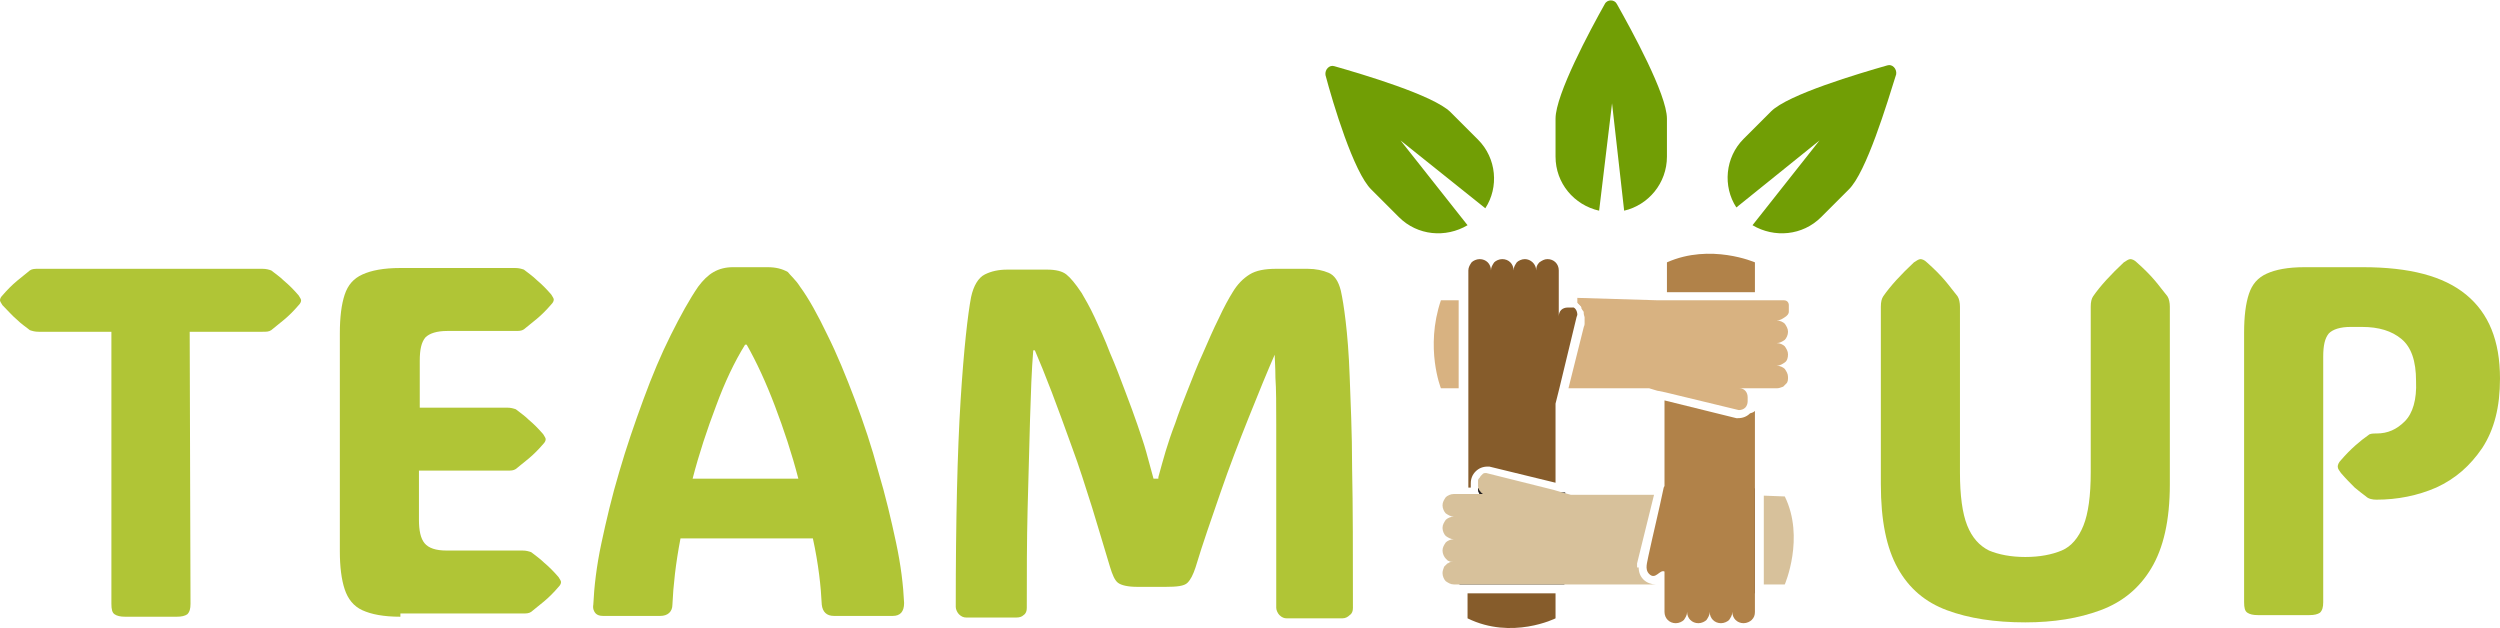 <?xml version="1.0" encoding="utf-8"?>
<!-- Generator: Adobe Illustrator 19.0.0, SVG Export Plug-In . SVG Version: 6.00 Build 0)  -->
<svg version="1.1" id="Layer_1" xmlns="http://www.w3.org/2000/svg" xmlns:xlink="http://www.w3.org/1999/xlink" x="0px" y="0px"
	 viewBox="-88.1 357.6 309.7 77.8" style="enable-background:new -88.1 357.6 309.7 77.8;" xml:space="preserve">
<style type="text/css">
	.st0{fill:#B0C536;}
	.st1{fill:#719E05;}
	.st2{fill:#231F20;}
	.st3{fill:#D7C19B;}
	.st4{fill:#D8B281;}
	.st5{fill:#865C2B;}
	.st6{fill:#B18249;}
</style>
<g>
	<g>
		<path class="st0" d="M-64.5,432.4c0,0.6-0.1,1-0.4,1.3c-0.3,0.2-0.7,0.3-1.3,0.3h-6.4c-0.6,0-1-0.1-1.3-0.3
			c-0.3-0.2-0.4-0.6-0.4-1.3v-33.7h-9c-0.5,0-0.8-0.1-1.1-0.2c-0.5-0.4-1.1-0.8-1.6-1.3c-0.6-0.5-1.1-1.1-1.8-1.8
			c-0.2-0.3-0.3-0.5-0.3-0.6c0-0.2,0.1-0.4,0.3-0.6c0.6-0.7,1.2-1.3,1.8-1.8s1.1-0.9,1.6-1.3c0.3-0.2,0.6-0.2,1.1-0.2h27.7
			c0.5,0,0.8,0.1,1.1,0.2c0.5,0.4,1.1,0.8,1.6,1.3c0.6,0.5,1.2,1.1,1.8,1.8c0.2,0.3,0.3,0.5,0.3,0.6c0,0.2-0.1,0.4-0.3,0.6
			c-0.6,0.7-1.2,1.3-1.8,1.8c-0.6,0.5-1.1,0.9-1.6,1.3c-0.3,0.2-0.6,0.2-1.1,0.2h-9L-64.5,432.4L-64.5,432.4z"/>
		<path class="st0" d="M-38.5,434c-2.1,0-3.6-0.3-4.7-0.8s-1.8-1.4-2.2-2.6c-0.4-1.2-0.6-2.8-0.6-4.7v-27c0-2,0.2-3.6,0.6-4.8
			c0.4-1.2,1.1-2,2.2-2.5s2.6-0.8,4.7-0.8h14.2c0.5,0,0.8,0.1,1.1,0.2c0.5,0.4,1.1,0.8,1.6,1.3c0.6,0.5,1.2,1.1,1.8,1.8
			c0.2,0.3,0.3,0.5,0.3,0.6c0,0.2-0.1,0.4-0.3,0.6c-0.6,0.7-1.2,1.3-1.8,1.8c-0.6,0.5-1.1,0.9-1.6,1.3c-0.3,0.2-0.6,0.2-1.1,0.2
			h-8.4c-1.3,0-2.2,0.3-2.7,0.8c-0.5,0.6-0.7,1.5-0.7,2.9v5.8h10.8c0.5,0,0.8,0.1,1.1,0.2c0.5,0.4,1.1,0.8,1.6,1.3
			c0.6,0.5,1.2,1.1,1.8,1.8c0.2,0.3,0.3,0.5,0.3,0.6c0,0.2-0.1,0.4-0.3,0.6c-0.6,0.7-1.2,1.3-1.8,1.8c-0.6,0.5-1.1,0.9-1.6,1.3
			c-0.3,0.2-0.6,0.2-1.1,0.2h-10.9v6.1c0,1.3,0.2,2.3,0.7,2.9s1.4,0.9,2.7,0.9h9.4c0.5,0,0.8,0.1,1.1,0.2c0.5,0.4,1.1,0.8,1.6,1.3
			c0.6,0.5,1.2,1.1,1.8,1.8c0.2,0.3,0.3,0.5,0.3,0.6c0,0.2-0.1,0.4-0.3,0.6c-0.6,0.7-1.2,1.3-1.8,1.8c-0.6,0.5-1.1,0.9-1.6,1.3
			c-0.3,0.2-0.6,0.2-1.1,0.2h-15.1V434z"/>
		<path class="st0" d="M11,393.1c1.1,1.5,2.2,3.5,3.4,6c1.2,2.4,2.3,5.1,3.4,8c1.1,2.9,2.1,5.9,2.9,8.9c0.9,3,1.6,6,2.2,8.8
			c0.6,2.8,0.9,5.3,1,7.5c0,1.1-0.5,1.6-1.4,1.6h-7.3c-0.9,0-1.4-0.5-1.5-1.4c-0.1-2.2-0.4-5-1.1-8.2H-3.8c-0.6,3.1-0.9,5.9-1,8.2
			c0,0.9-0.6,1.4-1.5,1.4h-7.1c-0.4,0-0.7-0.1-0.9-0.3c-0.2-0.2-0.4-0.6-0.3-1.1c0.1-2.2,0.4-4.8,1-7.6s1.3-5.8,2.2-8.8
			c0.9-3.1,1.9-6,3-9s2.2-5.6,3.4-8c1.2-2.4,2.3-4.4,3.4-6c0.6-0.8,1.2-1.4,1.9-1.8c0.7-0.4,1.5-0.6,2.4-0.6H7c1,0,1.8,0.2,2.5,0.6
			C9.8,391.7,10.5,392.3,11,393.1z M4.2,400.3c-1.3,2.1-2.5,4.6-3.6,7.6c-1.1,2.9-2.1,5.9-2.9,9h13.1c-0.8-3.1-1.8-6.1-2.9-9
			s-2.3-5.5-3.5-7.6H4.2z"/>
		<path class="st0" d="M55.4,416.7c0.3-1.1,0.6-2.2,0.9-3.2s0.7-2.2,1.2-3.5c0.4-1.2,0.9-2.5,1.5-4s1.2-3.1,1.9-4.6
			c0.7-1.6,1.3-3,2-4.4c0.6-1.3,1.2-2.4,1.7-3.2c0.6-1,1.3-1.7,2.1-2.2s1.9-0.7,3.3-0.7h3.9c1,0,1.9,0.2,2.6,0.5
			c0.7,0.3,1.2,1,1.5,2.2c0.2,0.9,0.4,2.1,0.6,3.8c0.2,1.7,0.4,4,0.5,6.9c0.1,3,0.3,6.7,0.3,11.4c0.1,4.6,0.1,10.3,0.1,17.2
			c0,0.4-0.1,0.7-0.4,0.9c-0.2,0.2-0.5,0.4-0.9,0.4h-6.9c-0.3,0-0.6-0.1-0.9-0.4c-0.2-0.2-0.4-0.6-0.4-0.9c0-5.3,0-9.8,0-13.5
			c0-3.7,0-6.8,0-9.2s0-4.4-0.1-5.8c0-1.4-0.1-2.5-0.1-3.3H70c-1.1,2.5-2.2,5.2-3.4,8.2s-2.4,6.1-3.5,9.3c-1.1,3.2-2.2,6.3-3.1,9.3
			c-0.3,0.9-0.6,1.5-1,1.9s-1.3,0.5-2.7,0.5h-3.5c-1.2,0-2-0.2-2.4-0.5c-0.4-0.3-0.7-1-1-2c-0.7-2.3-1.4-4.7-2.2-7.3
			c-0.8-2.5-1.6-5.1-2.5-7.5c-0.9-2.5-1.7-4.7-2.5-6.8s-1.5-3.8-2.1-5.2h-0.2c-0.2,2.4-0.3,5.3-0.4,8.6c-0.1,3.4-0.2,7.1-0.3,11.1
			s-0.1,8-0.1,12.2c0,0.4-0.1,0.7-0.4,0.9c-0.2,0.2-0.5,0.3-0.9,0.3h-6.2c-0.3,0-0.6-0.1-0.9-0.4c-0.2-0.2-0.4-0.6-0.4-0.9
			c0-10.7,0.2-19.2,0.6-25.6c0.4-6.4,0.9-10.7,1.3-12.8c0.3-1.4,0.9-2.4,1.7-2.8s1.7-0.6,2.8-0.6h4.9c1.1,0,1.9,0.2,2.4,0.6
			c0.5,0.4,1.1,1.1,1.9,2.3c0.4,0.7,1,1.7,1.6,3c0.6,1.3,1.3,2.8,1.9,4.4c0.7,1.6,1.3,3.2,1.9,4.8c0.6,1.6,1.1,2.9,1.5,4.1
			c0.4,1.2,0.8,2.3,1.1,3.4c0.3,1.1,0.6,2.2,0.9,3.3h0.6V416.7z"/>
		<path class="st0" d="M162.8,434.7c-3.8,0-7-0.5-9.7-1.5s-4.7-2.7-6.1-5.2s-2.1-5.9-2.1-10.4v-22c0-0.6,0.1-1,0.3-1.3
			c0.9-1.3,2.2-2.7,3.8-4.2c0.3-0.2,0.6-0.4,0.8-0.4c0.2,0,0.5,0.1,0.8,0.4c0.9,0.8,1.6,1.5,2.2,2.2c0.6,0.7,1.1,1.4,1.6,2
			c0.2,0.3,0.3,0.8,0.3,1.3v20.5c0,2.9,0.3,5.1,0.9,6.6s1.5,2.5,2.7,3.1c1.2,0.5,2.7,0.8,4.5,0.8s3.3-0.3,4.5-0.8s2.1-1.6,2.7-3.1
			s0.9-3.7,0.9-6.6v-20.5c0-0.6,0.1-1,0.3-1.3c0.9-1.3,2.2-2.7,3.8-4.2c0.3-0.2,0.6-0.4,0.8-0.4c0.2,0,0.5,0.1,0.8,0.4
			c0.9,0.8,1.6,1.5,2.2,2.2c0.6,0.7,1.1,1.4,1.6,2c0.2,0.3,0.3,0.8,0.3,1.3v22c0,4.5-0.8,7.9-2.3,10.4s-3.6,4.2-6.3,5.2
			C169.4,434.2,166.3,434.7,162.8,434.7z"/>
		<path class="st0" d="M206.3,419.5c-0.5,0-1-0.1-1.3-0.4c-0.4-0.3-0.8-0.6-1.4-1.1c-0.5-0.5-1.1-1.1-1.7-1.8
			c-0.2-0.3-0.4-0.5-0.4-0.8c0-0.2,0.1-0.5,0.4-0.8c1.2-1.4,2.4-2.4,3.4-3.1c0.2-0.2,0.6-0.2,1-0.2c1.4,0,2.5-0.5,3.5-1.5
			s1.5-2.7,1.4-5c0-2.5-0.6-4.2-1.8-5.2c-1.2-1-2.8-1.5-4.9-1.5h-1.4c-1.3,0-2.2,0.3-2.7,0.8c-0.5,0.6-0.7,1.5-0.7,2.9v30.4
			c0,0.6-0.1,1-0.4,1.3c-0.3,0.2-0.7,0.3-1.3,0.3h-6.4c-0.6,0-1-0.1-1.3-0.3s-0.4-0.6-0.4-1.3v-33.4c0-2,0.2-3.6,0.6-4.8
			c0.4-1.2,1.1-2,2.2-2.5s2.6-0.8,4.7-0.8h7.2c5.8,0,10,1.1,12.8,3.4c2.8,2.3,4.2,5.7,4.2,10.4c0,3.5-0.7,6.3-2.2,8.6
			c-1.5,2.2-3.3,3.8-5.7,4.9C211.4,419,208.9,419.5,206.3,419.5z"/>
	</g>
	<path class="st1" d="M118.4,372.3v4.7c0,3.3-2.3,6-5.3,6.7l-1.5-13.3l-1.6,13.3c-3.1-0.7-5.4-3.4-5.4-6.7v-4.7c0-3,4.3-11,6.1-14.2
		c0.3-0.6,1.2-0.6,1.5,0C114,361.3,118.4,369.3,118.4,372.3z"/>
	<path class="st1" d="M140.9,381.1l-3.4,3.4c-2.3,2.3-5.8,2.6-8.5,1l8.3-10.5l-10.3,8.3c-1.7-2.6-1.4-6.2,0.9-8.5l3.4-3.4
		c2.1-2.1,10.9-4.7,14.4-5.7c0.6-0.2,1.2,0.4,1.1,1.1C145.7,370.3,143.1,379,140.9,381.1z"/>
	<path class="st1" d="M81.8,381.1l3.4,3.4c2.3,2.3,5.8,2.6,8.5,1L85.4,375l10.5,8.4c1.7-2.6,1.4-6.2-0.9-8.5l-3.4-3.4
		c-2.1-2.1-10.9-4.7-14.4-5.7c-0.6-0.2-1.2,0.4-1.1,1.1C77,370.3,79.6,379,81.8,381.1z"/>
	<g>
		<path class="st2" d="M104.6,429H93.7h-1v1H105h0.7v-1H104.6z"/>
		<g>
			<polygon class="st2" points="95.6,419.1 95.6,419.1 93.7,419.1 			"/>
			<path class="st2" d="M93.7,419.1h1.9l0,0H93.7 M95,418.1L95,418.1c0,0.5,0.2,0.8,0.6,1l0,0h-1.9v1h1.9h2.5L96,418L95,418.1z"/>
		</g>
		<g>
			<polygon class="st2" points="95.6,419.1 95.6,419.1 93.7,419.1 			"/>
			<path class="st2" d="M93.7,419.1h1.9l0,0H93.7 M95,418.1L95,418.1c0,0.5,0.2,0.8,0.6,1l0,0h-1.9v1h1.9h2.5L96,418L95,418.1z"/>
		</g>
		<g>
			<path class="st3" d="M133,419.1c2.5,5.1,0,10.9,0,10.9h-2.6v-9.6V419L133,419.1z"/>
			<path class="st2" d="M129.3,418.1h-1v13h1l0,0v-1v-11V418.1L129.3,418.1z"/>
		</g>
		<path class="st4" d="M92.6,394.8h-2.2c-2,5.9,0,10.9,0,10.9h2.2V394.8z"/>
		<g>
			<g>
				<path class="st2" d="M95.3,416.8c0,0,0.1,0,0.1-0.1C95.4,416.8,95.4,416.8,95.3,416.8C95.4,416.8,95.4,416.8,95.3,416.8
					C95.4,416.8,95.3,416.9,95.3,416.8L95.3,416.8C95.3,416.9,95.3,416.9,95.3,416.8z"/>
				<path class="st2" d="M95.7,416.6c-0.1,0-0.2,0.1-0.3,0.2l0.1-0.1C95.6,416.7,95.6,416.6,95.7,416.6z"/>
				<g>
					<path class="st5" d="M93.7,431.1v3.1c5.5,2.7,10.9,0,10.9,0v-3.1H93.7z"/>
				</g>
				<path class="st2" d="M93.7,419.1h1.9l0,0H93.7z M95.4,416.8C95.3,416.9,95.3,416.9,95.4,416.8C95.4,416.9,95.4,416.8,95.4,416.8
					L95.4,416.8z M104.6,418.6l-8.4-2.1c-0.2,0-0.3,0-0.4,0.1c0,0-0.1,0-0.1,0.1l0,0l-0.1,0.1l0,0l0,0l0,0c0,0,0,0-0.1,0l0,0l0,0
					c0,0-0.1,0.1-0.1,0.2c0,0,0,0.1-0.1,0.1c0,0.1-0.1,0.2-0.1,0.2c0,0.1,0,0.2,0,0.2v0.4v0.1c0,0.4,0.2,0.8,0.6,1h-1.9h-1v1h1h1.9
					h2.5h1.5l-3.4-1.8l-0.2-0.1V418l0,0v-0.5c0,0,0,0,0-0.1l0,0l8.3,2l1.3,0.3v-1.1L104.6,418.6z M107.4,394.8v0.3
					c0.1,0.1,0.2,0.2,0.3,0.3s0.2,0.2,0.2,0.3v0.1c0.1,0.1,0.1,0.2,0.2,0.3c0.1,0.1,0.1,0.2,0.1,0.4l0,0c0,0.1,0.1,0.3,0.1,0.4
					s0,0.1,0,0.1v-0.2v-0.1v-0.1C108.3,395.9,108,395.2,107.4,394.8z"/>
			</g>
		</g>
		<g>
			<path class="st6" d="M129.3,408.5v9.6v1V430v1v1.5v0.9c0,0.4-0.1,0.7-0.4,1c-0.2,0.2-0.6,0.4-1,0.4c-0.8,0-1.4-0.6-1.4-1.4
				c0,0.4-0.2,0.7-0.4,1c-0.2,0.2-0.6,0.4-1,0.4c-0.8,0-1.4-0.6-1.4-1.4c0,0.4-0.2,0.7-0.4,1c-0.2,0.2-0.6,0.4-1,0.4
				c-0.8,0-1.4-0.6-1.4-1.4c0,0.4-0.2,0.7-0.4,1c-0.2,0.2-0.6,0.4-1,0.4c-0.8,0-1.4-0.6-1.4-1.4v-0.9v-4.1c-0.6-0.3-1.1,1.1-1.9,0.3
				c-0.6-0.6-0.2-1.5-0.1-2.2c0.6-2.8,1.3-5.6,1.9-8.5l0.1-0.2v-10.6l8.9,2.2h0.1h0.1c0.6,0,1.1-0.2,1.5-0.6
				C129.1,408.7,129.2,408.6,129.3,408.5z"/>
			<path class="st6" d="M129.3,390.1v3.7h-10.1h-0.8v-3.7C123.8,387.7,129.3,390.1,129.3,390.1z"/>
		</g>
		<g>
			<path class="st4" d="M133.5,396.2v-0.8c0-0.3-0.2-0.6-0.6-0.6h-1.7h-1l0,0h-1h-10.1h-0.8h-1l0,0l0,0l-10-0.3v0.3v0.3
				c0.1,0.1,0.2,0.2,0.3,0.3s0.2,0.2,0.2,0.3v0.1c0.1,0.1,0.1,0.2,0.2,0.3c0.1,0.1,0.1,0.2,0.1,0.4l0,0c0,0.1,0.1,0.3,0.1,0.4
				s0,0.1,0,0.1l0,0l0,0l0,0c0,0.1,0,0.3,0,0.4s0,0.1,0,0.2v0.1c0,0.1,0,0.2-0.1,0.4l-1.9,7.6h10l1,0.3l1,0.2l9.1,2.2l0,0l0,0
				c0.3,0,0.6-0.1,0.8-0.3c0.2-0.2,0.3-0.5,0.3-0.8v-0.5c0-0.6-0.4-1.1-1-1.1h1.7l0,0l0,0l0,0h1h1h0.9c0.3,0,0.5-0.1,0.8-0.2
				c0.1-0.1,0.1-0.1,0.2-0.2c0.1-0.1,0.1-0.1,0.2-0.2c0.2-0.2,0.2-0.5,0.2-0.8c0-0.4-0.2-0.7-0.4-1c-0.2-0.2-0.6-0.4-1-0.4
				c0.4,0,0.7-0.2,1-0.4s0.4-0.6,0.4-1s-0.2-0.7-0.4-1c-0.2-0.2-0.6-0.4-1-0.4c0.4,0,0.7-0.2,1-0.4c0.2-0.2,0.4-0.6,0.4-1
				c0-0.4-0.2-0.7-0.4-1c-0.2-0.2-0.6-0.4-1-0.4c0.4,0,0.7-0.2,1-0.4C133.3,396.7,133.5,396.5,133.5,396.2z"/>
			<path class="st5" d="M107.3,396.6l-0.1,0.3l0,0l-2.1,8.7l-0.5,2v9.8l-8.2-2h-0.1h-0.1c-0.6,0-1.1,0.2-1.5,0.6s-0.6,0.9-0.6,1.5
				v0.5h-0.3v-11.1l0,0v-0.1v-1v-10.9v-1v-2.8c0-0.4,0.2-0.7,0.4-1c0.2-0.2,0.6-0.4,1-0.4c0.8,0,1.4,0.6,1.4,1.4
				c0-0.4,0.2-0.7,0.4-1c0.2-0.2,0.6-0.4,1-0.4c0.8,0,1.4,0.6,1.4,1.4c0-0.4,0.2-0.7,0.4-1c0.2-0.2,0.6-0.4,1-0.4
				c0.7,0,1.4,0.6,1.4,1.4c0-0.4,0.1-0.7,0.4-1c0.3-0.2,0.6-0.4,1-0.4c0.8,0,1.4,0.6,1.4,1.4v5.7c0-0.3,0.1-0.6,0.3-0.8
				s0.5-0.3,0.8-0.3h0.5c0.1,0,0.1,0,0.1,0C106.9,395.6,107.3,396,107.3,396.6z"/>
		</g>
		<g>
			<path class="st3" d="M114.9,427.9c0,0.6,0.2,1.1,0.6,1.5c0.4,0.4,1,0.6,1.5,0.6h0.3l0,0h-11.7h-0.7H92c-0.4,0-0.7-0.2-1-0.4
				c-0.2-0.2-0.4-0.6-0.4-1c0-0.3,0.1-0.5,0.2-0.8c0.1-0.1,0.1-0.1,0.2-0.2c0.1-0.1,0.1-0.1,0.2-0.2c0.1,0,0.2-0.1,0.2-0.1
				c0.2-0.1,0.3-0.1,0.5-0.1c-0.2,0-0.4,0-0.5-0.1c-0.1,0-0.2-0.1-0.2-0.1c-0.1-0.1-0.1-0.1-0.2-0.2c-0.2-0.2-0.4-0.6-0.4-1
				c0-0.4,0.2-0.7,0.4-1c0.2-0.2,0.6-0.4,1-0.4c-0.4,0-0.7-0.2-1-0.4c-0.2-0.2-0.4-0.6-0.4-1s0.2-0.7,0.4-1c0.2-0.2,0.6-0.4,1-0.4
				c-0.4,0-0.7-0.2-1-0.4c-0.2-0.2-0.4-0.6-0.4-1c0-0.4,0.2-0.7,0.4-1c0.2-0.2,0.6-0.4,1-0.4h3.6l0,0c-0.3-0.2-0.6-0.6-0.6-1v-0.1
				v-0.4c0-0.1,0-0.2,0-0.2c0-0.1,0.1-0.2,0.1-0.2s0-0.1,0.1-0.1c0-0.1,0.1-0.1,0.1-0.2l0,0c0,0,0,0,0.1-0.1l0,0l0,0l0,0l0.1-0.1
				l0,0l0.1-0.1c0.1-0.1,0.3-0.1,0.4-0.1l8.4,2.1l1,0.3l1.1,0.3h10.3l-2.1,8.5v0.1v0.4H114.9z"/>
			<path class="st2" d="M117.3,430L117.3,430L117.3,430L117.3,430L117.3,430z M117.3,430L117.3,430L117.3,430L117.3,430L117.3,430z"
				/>
		</g>
	</g>
</g>
</svg>
